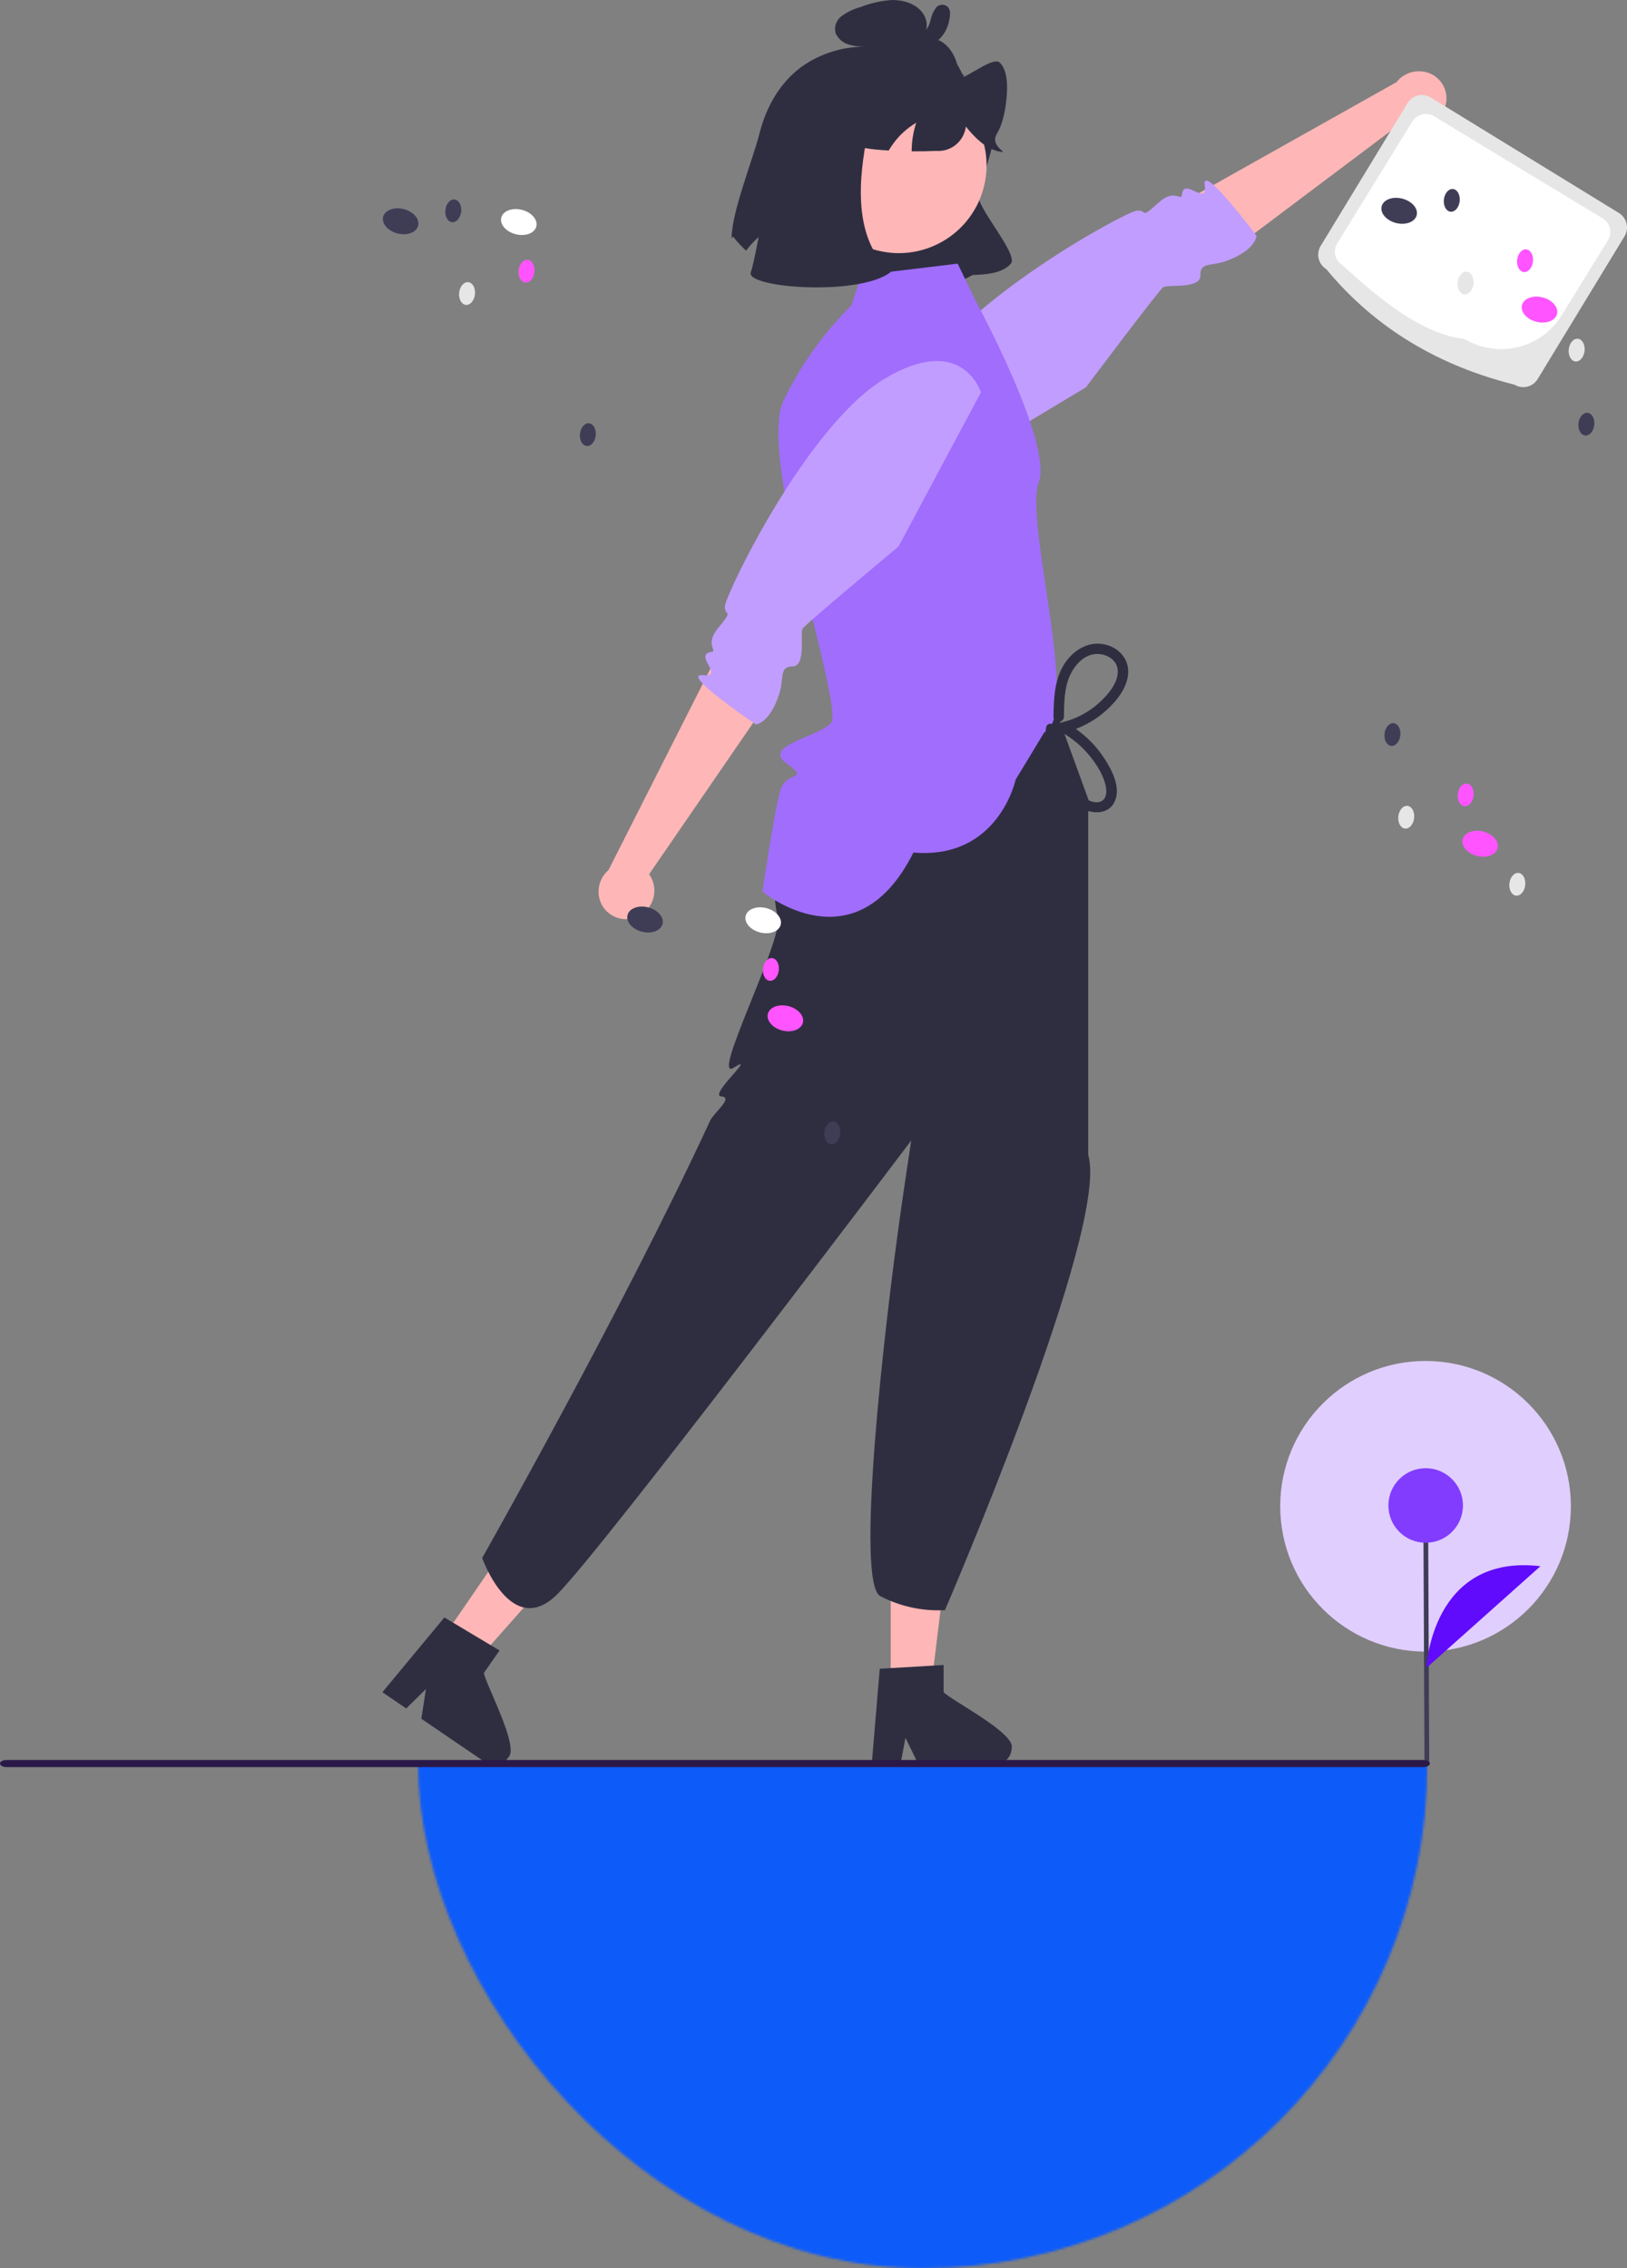 <svg width="685" height="955" viewBox="0 0 685 955" fill="none" xmlns="http://www.w3.org/2000/svg">
<rect x="0" y="0" width="685" height="955" fill="#808080" stroke="none"/>
<mask id="mask0_43_3902" style="mask-type:alpha" maskUnits="userSpaceOnUse" x="176" y="530" width="425" height="425">
<rect x="601" y="955" width="425" height="425" rx="212.5" transform="rotate(-180 601 955)" fill="#0D5BF9"/>
</mask>
<g mask="url(#mask0_43_3902)">
<rect x="601" y="1084" width="668" height="342" transform="rotate(-180 601 1084)" fill="#0D5BF9"/>
</g>
<path d="M600.185 695.371C566.393 695.371 539 667.978 539 634.186C539 600.394 566.393 573 600.185 573C633.977 573 661.371 600.394 661.371 634.186C661.371 667.978 633.977 695.371 600.185 695.371Z" fill="#E0CEFE"/>
<path d="M600.739 742.837L600.238 631.85" stroke="#3F3D56" stroke-width="2" stroke-miterlimit="10"/>
<path d="M600.238 649.545C591.57 649.545 584.543 642.518 584.543 633.85C584.543 625.181 591.57 618.154 600.238 618.154C608.907 618.154 615.934 625.181 615.934 633.85C615.934 642.518 608.907 649.545 600.238 649.545Z" fill="#823CFE"/>
<path d="M600.546 702.252C600.546 702.252 602.571 654.018 648.561 659.416Z" fill="#600BFC"/>
<path d="M319.732 56.27C316.996 67.167 308.078 89.078 308 100.378L308.616 99.579C310.289 101.72 312.131 103.721 314.125 105.564C316.756 101.913 320.117 98.851 323.993 96.574C322.375 101.497 321.756 106.694 322.173 111.859C328.455 125.105 347.982 116.163 359.708 113.025C373.475 125.067 389.81 126.472 409.502 115.786C415.389 115.594 421.937 115.071 425.539 111.077C429.141 107.082 410.406 86.657 411.942 81.54C422.88 45.094 422.261 49.058 407.927 35.162C404.773 32.104 404.091 26.992 400.375 24.171C395.219 20.261 388.068 19.817 381.498 19.576C383.178 19.436 384.793 18.866 386.189 17.919C387.585 16.973 388.714 15.682 389.468 14.171C390.105 12.665 390.315 11.012 390.075 9.394C389.835 7.776 389.154 6.256 388.107 5.002C385.294 1.498 380.223 -0.071 375.545 0.002C370.969 0.312 366.468 1.325 362.2 3.007C359.391 3.774 356.742 5.039 354.378 6.743C353.263 7.55 352.42 8.679 351.962 9.979C351.504 11.28 351.453 12.689 351.816 14.019C352.369 15.218 353.185 16.276 354.202 17.114C355.22 17.952 356.413 18.549 357.693 18.861C359.652 19.394 361.674 19.663 363.704 19.662C354.386 19.718 345.306 22.619 337.672 27.977C328.131 34.882 322.484 45.377 319.732 56.27Z" fill="#2F2E41"/>
<path d="M414.338 78.269C419.104 58.434 406.888 38.493 387.053 33.728C367.219 28.963 347.278 41.179 342.513 61.013C337.748 80.847 349.964 100.789 369.798 105.554C389.632 110.319 409.573 98.103 414.338 78.269Z" fill="#FFB6B6"/>
<path d="M353.561 55.006C356.553 61.17 362.894 62.421 368.671 62.951C370.493 63.124 372.322 63.267 374.162 63.365C374.712 62.441 375.305 61.529 375.936 60.656C378.553 57.009 381.896 53.951 385.751 51.677C384.475 55.561 383.828 59.627 383.834 63.718C387.287 63.749 390.746 63.688 394.213 63.533C397.193 63.757 400.146 62.82 402.46 60.914C404.773 59.009 406.272 56.281 406.646 53.294C410.455 58.001 414.794 62.33 420.109 63.679C426.314 65.01 416.496 62.114 419.59 56.535C422.108 52.413 423.116 47.201 423.677 42.227C424.335 36.316 424.241 29.622 420.943 26.38C418.297 23.753 407.875 32.163 404.33 32.913C396.509 34.606 411.575 29.173 404.261 32.438L403.814 33.985C404.054 25.89 400.188 18.663 394.571 16.673C390.785 15.347 386.565 16.234 382.474 17.168C377.188 18.135 372.071 19.878 367.288 22.341C361.827 25.362 357.426 30.009 354.687 35.645C351.771 41.768 350.979 49.682 353.561 55.006Z" fill="#2F2E41"/>
<path d="M388.015 13.455C387.622 13.397 388.619 13.407 388.281 13.46C388.449 13.429 388.613 13.384 388.772 13.326C388.8 13.317 389.164 13.149 388.923 13.269C389.468 13.03 389.93 12.643 390.253 12.154C391 10.959 391.534 9.65 391.833 8.283C392.199 6.48 392.955 4.772 394.05 3.272C394.364 2.869 394.772 2.545 395.24 2.324C395.708 2.103 396.223 1.992 396.743 2C397.264 2.009 397.775 2.136 398.235 2.371C398.695 2.607 399.091 2.944 399.392 3.356C400.36 4.855 399.956 6.913 399.645 8.551C399.325 10.254 398.724 11.895 397.865 13.411C396.418 15.897 394.257 17.921 391.644 19.236C388.621 20.774 385.168 21.327 381.796 20.813C381.343 20.697 380.936 20.456 380.622 20.12C380.309 19.784 380.103 19.366 380.03 18.918C379.957 18.471 380.019 18.012 380.21 17.598C380.402 17.184 380.713 16.834 381.106 16.588L386.209 13.732C386.477 13.573 386.774 13.467 387.083 13.42C387.393 13.372 387.71 13.384 388.015 13.455C388.32 13.526 388.607 13.655 388.861 13.834C389.114 14.012 389.329 14.238 389.493 14.497C389.657 14.756 389.767 15.044 389.816 15.344C389.865 15.645 389.852 15.951 389.779 16.247C389.706 16.542 389.573 16.821 389.389 17.067C389.204 17.313 388.972 17.521 388.704 17.68L383.601 20.536L382.911 16.311C383.612 16.411 384.322 16.435 385.028 16.381C385.786 16.355 386.536 16.225 387.256 15.995C387.95 15.812 388.623 15.556 389.26 15.232C389.668 15.023 390.065 14.794 390.45 14.547C390.589 14.457 390.727 14.364 390.863 14.269C390.853 14.276 391.432 13.838 391.18 14.041C391.818 13.516 392.405 12.935 392.931 12.304C393.117 12.081 393.284 11.843 393.43 11.593C393.686 11.186 393.918 10.765 394.124 10.331C394.538 9.417 394.832 8.455 395.001 7.47C395.082 7.054 395.142 6.635 395.178 6.213C395.173 5.985 395.184 5.757 395.21 5.531C395.338 4.982 395.215 5.841 395.477 6.036L396.573 6.617C396.768 6.646 396.967 6.632 397.155 6.577C397.344 6.522 397.517 6.426 397.662 6.297C397.758 6.121 397.736 6.151 397.596 6.387C397.434 6.666 397.291 6.954 397.166 7.249C396.9 7.943 396.67 8.648 396.477 9.364C396.085 10.884 395.526 12.359 394.811 13.764C394.116 15.181 392.976 16.35 391.556 17.103C390.135 17.855 388.505 18.154 386.899 17.957C386.286 17.809 385.757 17.433 385.427 16.911C385.097 16.389 384.992 15.762 385.134 15.165C385.294 14.575 385.682 14.067 386.219 13.748C386.756 13.43 387.4 13.325 388.015 13.455V13.455Z" fill="#2F2E41"/>
<path d="M375.003 711L391.942 710.999L400 645H375L375.003 711Z" fill="#FFB6B6"/>
<path d="M397.28 712.449V701L392.809 701.271L374.606 702.342L370.393 702.599L367.173 740.944L367 743H379.078L379.466 740.959L381.22 731.679L385.749 740.959L386.741 743H418.761C420.667 742.988 422.49 742.23 423.836 740.891C425.182 739.552 425.942 737.74 425.95 735.848C427.302 729.581 400.673 716.033 397.28 712.449Z" fill="#2F2E41"/>
<path d="M186 690.298L200.029 700L244 650.319L223.295 636L186 690.298Z" fill="#FFB6B6"/>
<path d="M203.729 704.35L210.326 694.887L206.458 692.582L190.736 683.171L187.092 681L162.328 710.871L161 712.473L171.023 719.305L172.521 717.837L179.323 711.159L177.735 721.391L177.383 723.64L203.955 741.752C205.543 742.82 207.493 743.225 209.382 742.88C211.27 742.534 212.945 741.466 214.042 739.907C218.774 735.492 204.481 709.231 203.729 704.35Z" fill="#2F2E41"/>
<path d="M607.899 46.258C606.59 49.084 604.221 51.291 601.297 52.41C598.373 53.529 595.124 53.472 592.242 52.251C591.66 51.993 591.1 51.689 590.569 51.34L517.849 106L495 86.806L587.952 34.586C589.581 32.513 591.856 31.032 594.422 30.377C596.988 29.721 599.701 29.926 602.137 30.96C604.925 32.176 607.112 34.441 608.217 37.256C609.322 40.071 609.255 43.207 608.03 45.973C607.987 46.069 607.944 46.164 607.899 46.258Z" fill="#FFB6B6"/>
<path d="M394.123 201C394.123 201 368.374 194.434 386.411 160.641C404.449 126.848 473.822 89.165 478.624 88.695C483.426 88.226 479.53 92.799 487.848 85.262C494.613 79.132 497.383 84.97 497.634 81.99C498.297 74.13 508.552 87.516 507.19 77.861C505.828 68.206 529 99.263 529 99.263C529 99.263 528.993 105.019 516.823 109.69C509.987 112.313 505.218 110.09 505.379 115.967C505.54 121.844 491.519 119.646 489.703 120.931C487.886 122.216 457.225 163.047 457.225 163.047L394.123 201Z" fill="#C19DFF"/>
<path d="M637.64 161.958C606.313 154.126 579.417 138.729 558.39 113.313C556.787 112.327 555.639 110.742 555.198 108.907C554.757 107.071 555.059 105.135 556.037 103.523L592.612 43.405C593.594 41.795 595.172 40.642 596.999 40.199C598.827 39.756 600.754 40.059 602.36 41.042L681.61 89.687C683.213 90.673 684.361 92.258 684.802 94.093C685.243 95.929 684.941 97.865 683.963 99.477L647.388 159.595C646.406 161.205 644.828 162.358 643.001 162.801C641.173 163.244 639.245 162.941 637.64 161.958Z" fill="#E6E6E6"/>
<path d="M616.486 142.682C599.881 140.885 582.624 127.729 565.196 111.611C563.685 110.693 562.603 109.218 562.187 107.51C561.771 105.803 562.056 104.001 562.978 102.501L594.621 51.169C595.547 49.671 597.035 48.598 598.757 48.185C600.48 47.773 602.298 48.055 603.811 48.969L674.804 91.977C676.315 92.895 677.397 94.369 677.813 96.077C678.229 97.785 677.944 99.587 677.022 101.087L657.42 132.886C653.296 139.559 646.67 144.338 638.996 146.175C631.322 148.011 623.227 146.755 616.486 142.682V142.682Z" fill="white"/>
<path d="M646.196 90.945C646.914 88.111 644.194 84.977 640.12 83.945C636.047 82.912 632.162 84.373 631.444 87.207C630.726 90.041 633.446 93.175 637.52 94.207C641.593 95.24 645.478 93.779 646.196 90.945Z" fill="white"/>
<path d="M596.449 90.625C597.167 87.791 594.447 84.657 590.373 83.624C586.3 82.592 582.415 84.052 581.697 86.886C580.979 89.72 583.699 92.855 587.772 93.887C591.846 94.919 595.731 93.459 596.449 90.625Z" fill="#3F3D56"/>
<path d="M655.533 132.218C656.251 129.384 653.531 126.25 649.457 125.217C645.384 124.185 641.499 125.645 640.781 128.479C640.063 131.313 642.783 134.447 646.856 135.48C650.93 136.512 654.815 135.052 655.533 132.218Z" fill="#FF54FF"/>
<path d="M667.129 147.781C667.424 145.142 666.174 142.836 664.338 142.63C662.502 142.425 660.774 144.399 660.479 147.038C660.184 149.678 661.434 151.984 663.27 152.189C665.106 152.394 666.834 150.421 667.129 147.781Z" fill="#E6E6E6"/>
<path d="M671.219 178.955C671.514 176.315 670.264 174.009 668.428 173.804C666.592 173.599 664.864 175.572 664.569 178.212C664.274 180.851 665.524 183.158 667.36 183.363C669.196 183.568 670.924 181.594 671.219 178.955Z" fill="#3F3D56"/>
<path d="M620.359 119.547C620.654 116.907 619.405 114.601 617.569 114.396C615.732 114.191 614.005 116.164 613.71 118.804C613.415 121.443 614.664 123.749 616.5 123.955C618.337 124.16 620.064 122.186 620.359 119.547Z" fill="#E6E6E6"/>
<path d="M645.394 110.141C645.689 107.502 644.44 105.196 642.604 104.991C640.768 104.786 639.04 106.759 638.745 109.398C638.45 112.038 639.699 114.344 641.536 114.549C643.372 114.754 645.099 112.781 645.394 110.141Z" fill="#FF54FF"/>
<path d="M614.553 84.731C614.848 82.092 613.598 79.786 611.762 79.581C609.926 79.375 608.198 81.349 607.903 83.988C607.608 86.628 608.858 88.934 610.694 89.139C612.53 89.344 614.258 87.371 614.553 84.731Z" fill="#3F3D56"/>
<path d="M458.164 342.209L458.599 337.629L439.792 286L359.642 301.475C359.642 301.475 318.334 352.429 327.52 386.155C330.011 395.301 298.666 456.049 308.982 449.497C319.298 442.945 298.253 461.182 303.642 461.609C309.032 462.036 300.568 468.394 298.965 471.861C262.045 551.705 203 655.959 203 655.959C203 655.959 215.28 690.526 234.656 671.199C254.033 651.871 383.656 480.177 383.656 480.177C383.656 480.177 381.909 491.356 379.473 508.351C371.947 560.857 360.125 666.558 370.628 672.03C379.014 676.377 388.402 678.413 397.833 677.931C397.833 677.931 467.35 516.969 458.164 486.309" fill="#2F2E41"/>
<path d="M410.682 126.521L403.197 111L362.646 115.901L358.453 128.564C346.701 140.276 337.02 153.888 329.822 168.823C318.601 192.735 355.945 298.365 349.801 304.495C343.656 310.624 320.889 313.927 331.13 321.437C341.371 328.946 331.13 324.144 328.577 332.711C326.025 341.279 321 375.378 321 375.378C321 375.378 359.989 407.983 384.567 358.944C420.411 362.009 427.58 328.295 427.58 328.295L439.63 308.385C455.265 301.245 431.164 219.49 437.309 203.144C443.454 186.798 410.682 126.521 410.682 126.521Z" fill="#A16DFD"/>
<path d="M447.937 301.829C448.03 295.868 448.012 289.449 450.678 283.957C452.68 279.831 456.397 275.71 461.294 275.365C465.458 275.072 470.185 277.517 470.568 282.011C471.024 287.353 466.494 292.456 462.825 295.828C458.394 299.87 452.998 302.724 447.148 304.121C446.737 304.244 446.372 304.482 446.094 304.807C445.817 305.131 445.64 305.528 445.584 305.95C445.529 306.372 445.597 306.801 445.781 307.186C445.965 307.57 446.257 307.893 446.622 308.117C451.28 310.675 455.397 314.101 458.748 318.208C461.843 322.003 465.042 327.015 465.695 331.953C465.974 334.057 465.598 336.615 463.354 337.494C461.223 338.329 458.63 337.242 456.802 336.166C452.501 333.325 449.131 329.297 447.107 324.578C444.608 319.232 443.767 313.27 444.689 307.448C445.144 304.696 440.901 303.512 440.443 306.286C438.425 318.509 443.338 333.064 454.352 339.802C459.364 342.868 467.008 343.407 469.524 336.937C471.804 331.075 468.032 324.031 464.881 319.21C460.838 313.028 455.332 307.923 448.844 304.342L448.318 308.337C454.713 306.775 460.62 303.672 465.518 299.301C470.204 295.123 475.251 288.92 474.99 282.298C474.756 276.346 469.967 272.029 464.225 271.159C457.982 270.213 452.411 273.59 448.834 278.487C443.927 285.204 443.658 293.855 443.534 301.829C443.554 302.396 443.794 302.932 444.205 303.326C444.616 303.72 445.165 303.94 445.736 303.94C446.307 303.94 446.855 303.72 447.266 303.326C447.677 302.932 447.917 302.396 447.937 301.829L447.937 301.829Z" fill="#2F2E41"/>
<path d="M268.995 385.645C271.79 384.199 273.906 381.726 274.894 378.754C275.882 375.781 275.663 372.543 274.283 369.728C273.994 369.16 273.657 368.617 273.278 368.104L325 292.839L304.434 271L256.188 366.327C254.169 368.055 252.784 370.398 252.247 372.991C251.711 375.584 252.053 378.28 253.222 380.658C253.9 382.006 254.838 383.207 255.983 384.194C257.129 385.181 258.459 385.934 259.897 386.411C261.336 386.887 262.854 387.078 264.367 386.971C265.88 386.865 267.356 386.463 268.713 385.79C268.807 385.743 268.901 385.695 268.995 385.645Z" fill="#FFB6B6"/>
<path d="M413 165.193C413 165.193 405.186 139.789 372.389 159.484C339.592 179.179 305.447 250.364 305.216 255.185C304.985 260.006 309.351 255.888 302.247 264.572C296.47 271.635 302.427 274.113 299.468 274.512C291.666 275.563 305.515 285.149 295.823 284.265C286.132 283.382 318.232 305 318.232 305C318.232 305 323.97 304.708 328.026 292.316C330.304 285.356 327.853 280.701 333.72 280.571C339.586 280.441 336.704 266.54 337.895 264.661C339.086 262.782 378.277 230.125 378.277 230.125L413 165.193Z" fill="#C19DFF"/>
<path d="M361.576 40.154C385.967 12.394 342.609 85.896 375 114.55C361.798 124.887 313.375 121.22 316.111 114.55C318.848 107.88 327.817 44.244 337.44 40.154C347.064 36.065 361.576 40.154 361.576 40.154Z" fill="#2F2E41"/>
<path d="M328.694 389.338C329.412 386.504 326.692 383.37 322.618 382.337C318.545 381.305 314.66 382.765 313.942 385.599C313.224 388.433 315.944 391.567 320.018 392.6C324.091 393.632 327.976 392.172 328.694 389.338Z" fill="white"/>
<path d="M278.947 389.017C279.665 386.184 276.945 383.049 272.871 382.017C268.798 380.985 264.913 382.445 264.195 385.279C263.477 388.113 266.197 391.247 270.271 392.279C274.344 393.312 278.229 391.851 278.947 389.017Z" fill="#3F3D56"/>
<path d="M338.031 430.611C338.749 427.777 336.029 424.643 331.955 423.611C327.882 422.578 323.997 424.039 323.279 426.873C322.561 429.707 325.281 432.841 329.354 433.873C333.428 434.906 337.313 433.445 338.031 430.611Z" fill="#FF54FF"/>
<path d="M353.717 477.347C354.012 474.708 352.762 472.402 350.926 472.197C349.09 471.992 347.362 473.965 347.067 476.604C346.772 479.244 348.022 481.55 349.858 481.755C351.694 481.96 353.422 479.987 353.717 477.347Z" fill="#3F3D56"/>
<path d="M327.892 408.534C328.187 405.895 326.938 403.588 325.102 403.383C323.266 403.178 321.538 405.152 321.243 407.791C320.948 410.431 322.198 412.737 324.034 412.942C325.87 413.147 327.597 411.174 327.892 408.534Z" fill="#FF54FF"/>
<path d="M630.544 357.115C631.262 354.281 628.542 351.147 624.468 350.115C620.394 349.082 616.51 350.543 615.792 353.377C615.073 356.211 617.794 359.345 621.867 360.377C625.941 361.409 629.825 359.949 630.544 357.115Z" fill="#FF54FF"/>
<path d="M642.14 372.679C642.435 370.039 641.186 367.733 639.35 367.528C637.514 367.323 635.786 369.296 635.491 371.936C635.196 374.575 636.446 376.881 638.282 377.086C640.118 377.292 641.846 375.318 642.14 372.679Z" fill="#E6E6E6"/>
<path d="M595.371 344.444C595.666 341.805 594.416 339.499 592.58 339.293C590.744 339.088 589.016 341.062 588.722 343.701C588.427 346.341 589.676 348.647 591.512 348.852C593.348 349.057 595.076 347.084 595.371 344.444Z" fill="#E6E6E6"/>
<path d="M620.406 335.039C620.701 332.399 619.452 330.093 617.615 329.888C615.779 329.683 614.052 331.656 613.757 334.296C613.462 336.935 614.711 339.242 616.547 339.447C618.384 339.652 620.111 337.678 620.406 335.039Z" fill="#FF54FF"/>
<path d="M589.563 309.63C589.858 306.99 588.609 304.684 586.773 304.479C584.936 304.274 583.209 306.247 582.914 308.887C582.619 311.526 583.868 313.832 585.705 314.038C587.541 314.243 589.268 312.269 589.563 309.63Z" fill="#3F3D56"/>
<path d="M225.8 95.355C226.519 92.522 223.798 89.387 219.725 88.355C215.651 87.323 211.767 88.783 211.048 91.617C210.33 94.451 213.05 97.585 217.124 98.617C221.198 99.65 225.082 98.189 225.8 95.355Z" fill="white"/>
<path d="M176.052 95.034C176.771 92.2 174.05 89.066 169.977 88.034C165.903 87.001 162.019 88.462 161.3 91.296C160.582 94.129 163.302 97.264 167.376 98.296C171.45 99.328 175.334 97.868 176.052 95.034Z" fill="#3F3D56"/>
<path d="M250.822 183.364C251.117 180.725 249.868 178.419 248.031 178.213C246.195 178.008 244.468 179.982 244.173 182.621C243.878 185.261 245.127 187.567 246.963 187.772C248.8 187.977 250.527 186.004 250.822 183.364Z" fill="#3F3D56"/>
<path d="M199.964 123.956C200.259 121.316 199.009 119.01 197.173 118.805C195.337 118.6 193.609 120.573 193.314 123.213C193.019 125.852 194.269 128.159 196.105 128.364C197.941 128.569 199.669 126.595 199.964 123.956Z" fill="#E6E6E6"/>
<path d="M224.998 114.552C225.293 111.912 224.043 109.606 222.207 109.401C220.371 109.196 218.643 111.169 218.348 113.809C218.054 116.448 219.303 118.754 221.139 118.959C222.975 119.165 224.703 117.191 224.998 114.552Z" fill="#FF54FF"/>
<path d="M194.156 89.141C194.451 86.502 193.202 84.196 191.365 83.991C189.529 83.785 187.802 85.759 187.507 88.398C187.212 91.038 188.461 93.344 190.297 93.549C192.134 93.754 193.861 91.781 194.156 89.141Z" fill="#3F3D56"/>
<path d="M1.24084e-05 742.5C-0.001 742.697 0.071 742.893 0.211 743.075C0.351 743.257 0.558 743.423 0.818 743.562C1.079 743.701 1.388 743.812 1.729 743.887C2.069 743.962 2.434 744.001 2.802 744H599.198C599.941 744 600.654 743.842 601.179 743.561C601.705 743.279 602 742.898 602 742.5C602 742.102 601.705 741.721 601.179 741.439C600.654 741.158 599.941 741 599.198 741H2.802C2.434 740.999 2.069 741.038 1.729 741.113C1.388 741.188 1.079 741.299 0.818 741.438C0.558 741.577 0.351 741.743 0.211 741.925C0.071 742.108 -0.001 742.303 1.24084e-05 742.5Z" fill="#2A1948"/>
</svg>
